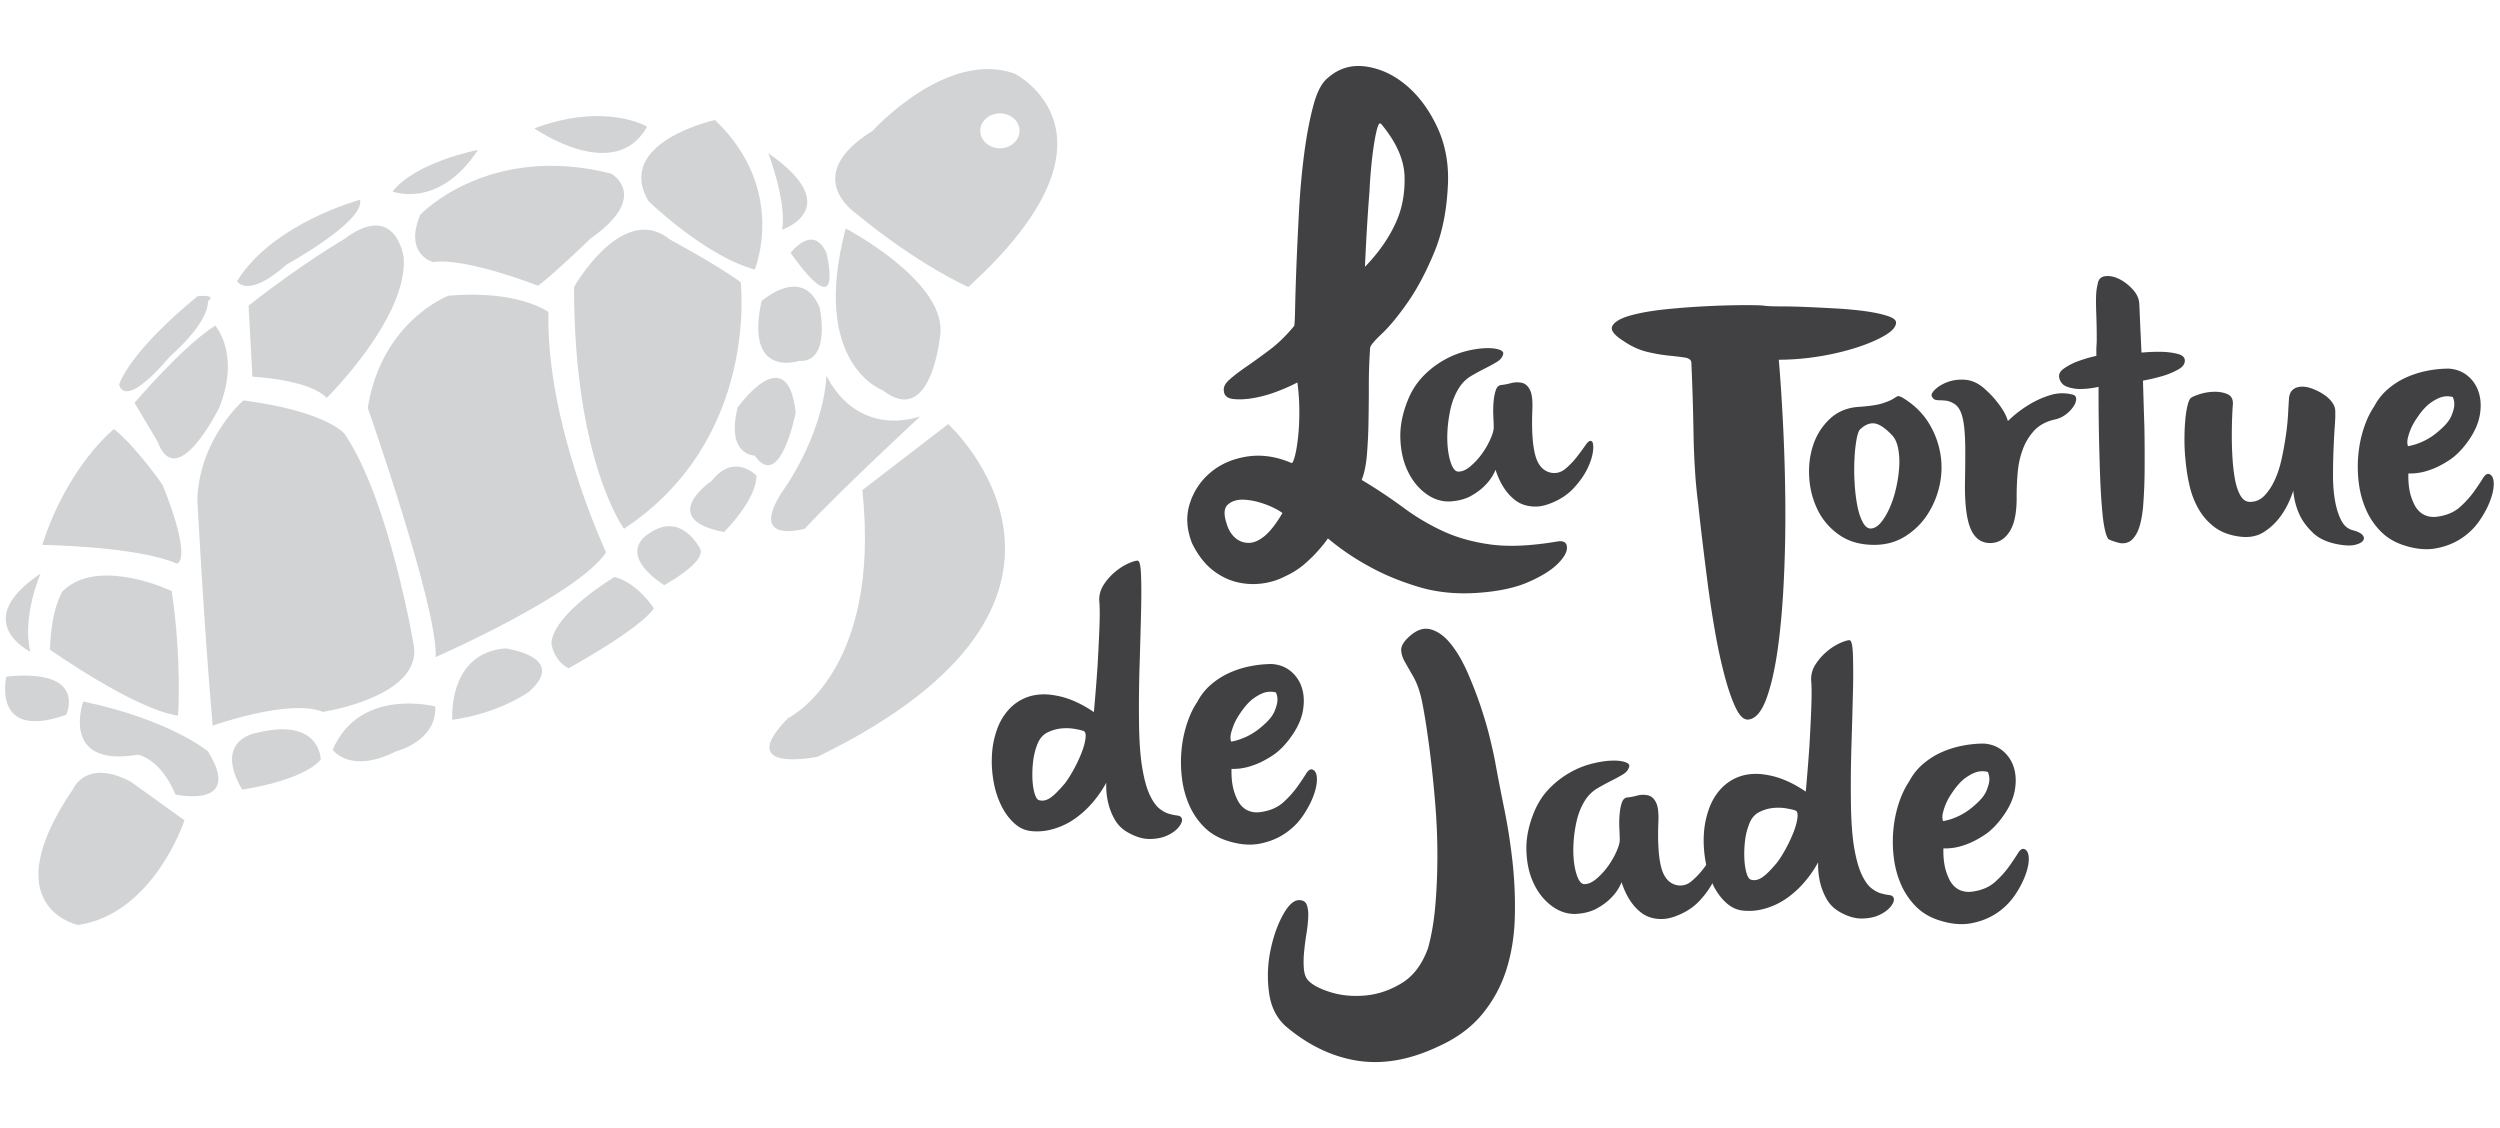 <svg xmlns="http://www.w3.org/2000/svg" width="246" height="111"><path fill="#414042" d="M117.308 53.482c-.554-1.405-.629-2.724-.223-3.961a6.524 6.524 0 0 1 2.076-3.067c.98-.811 2.174-1.319 3.581-1.536 1.405-.21 2.854 0 4.345.643.085.042.192-.172.32-.643.128-.466.233-1.084.318-1.853.086-.767.129-1.629.129-2.589 0-.958-.063-1.904-.192-2.843a17.04 17.04 0 0 1-2.014.895 12.45 12.45 0 0 1-2.301.64c-.746.127-1.406.16-1.981.096-.574-.063-.885-.309-.927-.735-.085-.383.084-.766.512-1.15.426-.384.98-.809 1.661-1.278a70.169 70.169 0 0 0 2.301-1.661c.852-.639 1.662-1.427 2.429-2.363.042-.045.074-.611.097-1.695.021-1.087.063-2.462.126-4.124.065-1.659.151-3.481.256-5.465.106-1.981.276-3.866.511-5.654.233-1.79.533-3.364.896-4.729.36-1.362.839-2.28 1.438-2.749 1.064-.938 2.301-1.311 3.707-1.119 1.406.192 2.716.791 3.931 1.791 1.214 1 2.227 2.332 3.035 3.994.81 1.662 1.193 3.493 1.15 5.496-.086 2.684-.532 5.007-1.343 6.967-.808 1.96-1.683 3.609-2.62 4.952-.937 1.342-1.789 2.377-2.556 3.102-.768.725-1.15 1.191-1.15 1.405a51.176 51.176 0 0 0-.127 3.675c0 1.258-.011 2.472-.033 3.643a47.34 47.34 0 0 1-.16 3.229c-.086.979-.255 1.788-.511 2.427a51.194 51.194 0 0 1 4.09 2.717 22.266 22.266 0 0 0 3.932 2.335c1.385.637 2.95 1.073 4.698 1.308 1.746.233 3.898.138 6.455-.286.638-.128.979.042 1.022.51.04.471-.256 1.023-.896 1.663-.639.639-1.618 1.246-2.939 1.822-1.321.572-3.025.925-5.112 1.055-2.046.126-3.94-.076-5.688-.607-1.748-.534-3.282-1.161-4.604-1.886a24.356 24.356 0 0 1-4.281-2.876c-.256.382-.599.81-1.023 1.275-.341.387-.766.801-1.277 1.248a7.928 7.928 0 0 1-1.854 1.182 6.843 6.843 0 0 1-2.365.736 6.75 6.75 0 0 1-2.524-.159c-.83-.214-1.619-.619-2.366-1.215-.745-.603-1.395-1.452-1.949-2.563zm3.387-1.978c.171.597.448 1.064.832 1.404.384.341.831.511 1.342.511.512 0 1.044-.234 1.598-.7.552-.469 1.129-1.215 1.727-2.24-.47-.339-1.065-.638-1.791-.894-.725-.255-1.406-.394-2.045-.415-.638-.021-1.15.139-1.534.479-.385.341-.427.958-.129 1.855zm13.615-25.248c1.362-1.405 2.385-2.877 3.066-4.409.597-1.319.873-2.813.832-4.474-.044-1.662-.811-3.387-2.302-5.177-.127-.128-.245-.021-.351.319-.106.34-.215.831-.32 1.471a34.45 34.45 0 0 0-.288 2.235 49.29 49.29 0 0 0-.19 2.621c-.171 2.132-.32 4.603-.447 7.414z"/><path fill="#414042" d="M147.914 34.836c-.071.31-.275.568-.609.77-.334.204-.717.411-1.146.629-.43.213-.872.452-1.326.717a3.62 3.62 0 0 0-1.146 1.038c-.478.692-.812 1.517-1.004 2.471-.19.956-.281 1.869-.27 2.74.013.872.121 1.626.324 2.258.202.632.46.948.77.948.382 0 .781-.178 1.199-.536a6.956 6.956 0 0 0 1.13-1.236c.335-.467.608-.944.822-1.434.216-.489.323-.864.323-1.128 0-.263-.012-.627-.036-1.092a10.58 10.58 0 0 1 .019-1.381c.034-.452.106-.848.215-1.183.107-.333.292-.511.555-.536.264-.022.579-.083.95-.18a2.287 2.287 0 0 1 1.056-.034c.335.07.604.303.807.698.204.394.281 1.069.233 2.023-.072 1.935.023 3.398.287 4.389.263.99.773 1.57 1.54 1.737.524.096.996-.029 1.415-.376a7.402 7.402 0 0 0 1.128-1.165c.334-.429.621-.817.86-1.164.239-.345.43-.483.573-.411.166.071.226.369.179.896-.048.525-.227 1.117-.537 1.772-.311.657-.771 1.314-1.379 1.972-.61.655-1.392 1.163-2.347 1.521-.503.191-.967.287-1.396.287s-.818-.061-1.166-.18a2.889 2.889 0 0 1-.913-.503 5.054 5.054 0 0 1-.717-.716c-.478-.595-.859-1.336-1.146-2.22a4.64 4.64 0 0 1-1.002 1.504c-.358.383-.824.734-1.398 1.058-.573.323-1.277.507-2.113.555-.836.023-1.625-.237-2.363-.789-.741-.549-1.332-1.289-1.773-2.221-.443-.932-.682-2.012-.718-3.241-.035-1.23.233-2.526.808-3.887a7.155 7.155 0 0 1 1.503-2.256 8.984 8.984 0 0 1 1.989-1.523 8.67 8.67 0 0 1 2.113-.86 9.375 9.375 0 0 1 1.898-.305c.561-.024 1.016.019 1.362.125.345.108.495.258.447.449zm27.12.562c.163 1.913.307 4.101.427 6.563.123 2.462.194 4.997.215 7.6.02 2.605-.03 5.158-.154 7.662-.121 2.503-.324 4.752-.607 6.745-.287 1.995-.663 3.613-1.129 4.854-.47 1.242-1.051 1.901-1.741 1.983-.45.042-.864-.347-1.253-1.16-.387-.814-.754-1.872-1.097-3.173a51.673 51.673 0 0 1-.947-4.397 102.545 102.545 0 0 1-.731-4.823 472.764 472.764 0 0 1-.551-4.424 198.166 198.166 0 0 1-.367-3.268 47.417 47.417 0 0 1-.304-3.176 73.168 73.168 0 0 1-.153-3.782 245.162 245.162 0 0 0-.215-6.961c-.04-.244-.252-.396-.641-.457a27.334 27.334 0 0 0-1.523-.185 16.767 16.767 0 0 1-2.139-.365c-.794-.185-1.578-.539-2.352-1.067-.977-.613-1.342-1.12-1.098-1.527.243-.405.843-.743 1.801-1.008.956-.263 2.136-.467 3.542-.61a81.702 81.702 0 0 1 7.752-.397c1.039 0 1.657.021 1.861.062.326.04.865.062 1.618.062.754 0 1.607.02 2.563.062.957.041 1.954.092 2.992.151 1.038.061 1.983.152 2.839.274.854.122 1.557.274 2.105.458.551.184.824.397.824.642 0 .407-.355.824-1.068 1.252s-1.627.822-2.746 1.19a25.218 25.218 0 0 1-3.724.885 24.768 24.768 0 0 1-3.999.335z"/><path fill="#414042" d="M187.225 39.137c1.099.671 1.945 1.489 2.543 2.456a8.437 8.437 0 0 1 1.163 3.044 8.08 8.08 0 0 1-.089 3.171 8.535 8.535 0 0 1-1.201 2.849 7.07 7.07 0 0 1-2.13 2.095c-.859.551-1.84.837-2.938.86-1.387.025-2.552-.28-3.494-.912a6.405 6.405 0 0 1-2.168-2.42 8.275 8.275 0 0 1-.876-3.206c-.086-1.158.041-2.243.375-3.259s.885-1.881 1.648-2.598c.762-.716 1.72-1.11 2.866-1.184 1.051-.07 1.815-.185 2.292-.34.479-.154.823-.297 1.04-.43.214-.133.363-.221.447-.268s.259.001.522.142zm-4.193 3.117c-.143.145-.264.491-.357 1.04-.096.55-.163 1.194-.198 1.935-.034.742-.03 1.518.019 2.328.047.813.139 1.554.268 2.222.133.669.316 1.218.556 1.648.239.429.525.621.859.572.335-.047.658-.267.968-.662.311-.394.592-.884.842-1.468.251-.586.454-1.23.609-1.936.155-.703.251-1.391.287-2.06a6.921 6.921 0 0 0-.125-1.827c-.12-.549-.323-.967-.61-1.253-.668-.693-1.235-1.068-1.7-1.129-.469-.06-.941.138-1.418.59zm9.172-2.578c-.265-.144-.503-.228-.718-.25a5.365 5.365 0 0 0-.592-.037c-.178 0-.332-.019-.465-.053-.131-.036-.245-.148-.339-.34-.073-.168.04-.395.339-.681.299-.288.699-.526 1.201-.717.501-.19 1.062-.269 1.682-.233.621.036 1.22.281 1.793.735.5.431.913.841 1.234 1.235.322.394.58.745.771 1.057.214.358.37.705.465 1.041a11.457 11.457 0 0 1 2.079-1.612 9.138 9.138 0 0 1 2.077-.936 3.952 3.952 0 0 1 2.292-.033c.191.071.282.221.271.447-.013.227-.108.472-.288.733a3.283 3.283 0 0 1-.733.754 2.761 2.761 0 0 1-1.112.5c-.834.193-1.498.552-1.988 1.076a5.516 5.516 0 0 0-1.126 1.844 8.569 8.569 0 0 0-.503 2.259 26.15 26.15 0 0 0-.107 2.312c.023 1.55-.19 2.704-.646 3.454-.454.754-1.062 1.154-1.827 1.201-.883.047-1.54-.358-1.969-1.217-.43-.861-.646-2.317-.646-4.372.023-1.29.035-2.412.035-3.368 0-.955-.035-1.761-.106-2.417-.07-.656-.191-1.177-.358-1.558-.168-.382-.406-.657-.716-.824z"/><path fill="#414042" d="M206.425 27.89c.072-.431.323-.67.754-.717.429-.046.884.047 1.36.286s.919.581 1.326 1.022c.405.441.619.925.644 1.449l.072 1.685c.023.572.048 1.087.072 1.54.022.552.048 1.064.069 1.541.813-.072 1.529-.096 2.15-.072.551.024 1.04.097 1.471.216.429.12.644.335.644.646 0 .334-.209.619-.627.858s-.89.442-1.415.611c-.62.19-1.313.355-2.077.499.047 1.601.094 3.153.142 4.658.024 1.312.03 2.687.02 4.119a48.817 48.817 0 0 1-.161 3.762c-.121 1.076-.306 1.862-.556 2.365-.251.501-.532.823-.841.967a1.43 1.43 0 0 1-.968.091 6.79 6.79 0 0 1-.932-.306c-.144-.049-.275-.3-.394-.752-.119-.453-.216-1.04-.287-1.756a52.605 52.605 0 0 1-.18-2.418 91.628 91.628 0 0 1-.106-2.741 224.314 224.314 0 0 1-.108-7.379 8.32 8.32 0 0 1-1.792.214c-.477 0-.92-.076-1.326-.231-.404-.155-.655-.448-.751-.878-.071-.335.079-.634.447-.896a6.134 6.134 0 0 1 1.273-.681 13.525 13.525 0 0 1 1.933-.573v-.573c0-.167.006-.341.02-.519.012-.179.018-.329.018-.448a59.9 59.9 0 0 0-.037-2.327c-.023-.599-.035-1.094-.035-1.488s.012-.717.035-.968c.024-.252.072-.52.143-.806zm13.292 11.893c-.024.239-.049.645-.072 1.219-.023.572-.036 1.213-.036 1.917s.023 1.438.071 2.202c.049.765.133 1.463.251 2.096.12.634.3 1.153.537 1.561.239.405.55.607.933.607.548 0 1.021-.202 1.414-.607.394-.407.734-.921 1.021-1.542.285-.62.513-1.32.681-2.096a34.27 34.27 0 0 0 .412-2.275c.106-.738.179-1.431.215-2.077.035-.646.065-1.147.09-1.506.023-.429.148-.739.375-.931.228-.192.508-.291.844-.304.333-.013.692.054 1.072.197.383.144.741.32 1.076.537.334.215.608.459.824.733.215.274.334.545.357.806.025.358.014.879-.035 1.559-.048.68-.091 1.445-.125 2.293-.035.849-.054 1.72-.054 2.615s.065 1.719.196 2.472c.132.752.334 1.397.61 1.935.272.539.662.866 1.162.985.453.12.764.276.932.466.167.192.186.377.056.555-.132.18-.394.316-.788.412-.396.096-.927.084-1.595-.035-1.1-.19-1.948-.574-2.544-1.146-.598-.574-1.04-1.168-1.326-1.791a6.898 6.898 0 0 1-.608-2.364c-.312.955-.717 1.78-1.217 2.471a5.935 5.935 0 0 1-1.666 1.595c-.683.442-1.513.592-2.489.447-.98-.143-1.787-.46-2.42-.948a5.944 5.944 0 0 1-1.541-1.771 8.446 8.446 0 0 1-.877-2.277 18.052 18.052 0 0 1-.396-2.489c-.07-.67-.106-1.337-.106-2.007 0-.667.023-1.291.073-1.86a9.797 9.797 0 0 1 .214-1.471c.096-.407.202-.669.321-.788.144-.12.441-.251.896-.394a5.026 5.026 0 0 1 1.415-.233c.489-.011.925.066 1.309.233.382.165.561.497.538.999zm13.899.215a5.624 5.624 0 0 1 1.325-1.683 7.353 7.353 0 0 1 1.81-1.165 9.519 9.519 0 0 1 2.077-.664 11.055 11.055 0 0 1 2.131-.214c.717.048 1.333.281 1.845.697.516.42.88.956 1.094 1.614.216.656.258 1.391.125 2.203-.131.812-.483 1.636-1.056 2.473-.622.905-1.285 1.587-1.99 2.041-.703.455-1.354.775-1.951.968a5.58 5.58 0 0 1-2.041.321c-.025.907.07 1.685.285 2.33.096.285.21.554.341.806.13.25.304.471.521.663.213.191.477.327.786.41.312.084.667.09 1.075.02.859-.145 1.559-.461 2.095-.949a9.6 9.6 0 0 0 1.344-1.486c.358-.503.65-.938.878-1.31.227-.368.448-.507.664-.411.262.119.398.417.411.895.012.479-.103 1.039-.342 1.686-.238.643-.592 1.307-1.056 1.988a6.496 6.496 0 0 1-1.774 1.737c-.715.478-1.54.805-2.472.982-.932.183-1.971.092-3.117-.267-.93-.286-1.706-.739-2.327-1.363a6.967 6.967 0 0 1-1.469-2.148 9.36 9.36 0 0 1-.717-2.615 12.711 12.711 0 0 1-.055-2.776c.085-.918.262-1.796.537-2.632s.615-1.553 1.023-2.151zm3.331 3.904a5.217 5.217 0 0 0 1.038-.286 6.01 6.01 0 0 0 1.095-.536c.395-.238.816-.574 1.271-1.005.429-.404.722-.799.876-1.182.156-.382.245-.704.271-.967a1.746 1.746 0 0 0-.145-.861 2.078 2.078 0 0 0-1.074 0c-.334.097-.705.287-1.111.574s-.823.741-1.254 1.362c-.335.479-.573.902-.716 1.271a5.653 5.653 0 0 0-.286.915c-.049.287-.037.526.035.715zM107.638 70.07c.144-1.6.265-3.104.359-4.513.071-1.218.132-2.425.179-3.618.049-1.195.049-2.103 0-2.725a2.589 2.589 0 0 1 .412-1.646 5.507 5.507 0 0 1 1.129-1.289c.43-.36.859-.634 1.29-.825.43-.192.739-.286.931-.286s.304.478.34 1.432c.036.956.036 2.191 0 3.708-.036 1.519-.083 3.23-.142 5.141a131.712 131.712 0 0 0-.055 5.768c.024 1.791.131 3.249.323 4.37.191 1.124.436 2.002.733 2.634.299.634.615 1.082.951 1.344.334.264.656.438.967.52.31.084.574.138.788.162.214.022.359.105.431.252.095.214.017.488-.234.82-.251.336-.62.623-1.11.861-.49.238-1.07.365-1.739.377-.667.012-1.373-.186-2.113-.593-.621-.333-1.087-.781-1.397-1.343a6.191 6.191 0 0 1-.646-1.665 7.358 7.358 0 0 1-.178-1.935 11.13 11.13 0 0 1-1.863 2.509c-.312.31-.658.607-1.039.895a7.128 7.128 0 0 1-2.724 1.254 5.562 5.562 0 0 1-1.683.107c-.645-.048-1.225-.306-1.737-.771-.515-.466-.943-1.05-1.29-1.754a8.818 8.818 0 0 1-.753-2.364 11.22 11.22 0 0 1-.16-2.615 8.828 8.828 0 0 1 .501-2.508 5.7 5.7 0 0 1 1.253-2.06 4.634 4.634 0 0 1 1.29-.933c.454-.216.914-.352 1.379-.412s.932-.061 1.399 0c.465.061.899.15 1.306.269.956.287 1.923.764 2.902 1.432zm-5.587 3.226a6.895 6.895 0 0 0-.412 1.809 10.732 10.732 0 0 0-.037 1.737c.037.526.114.968.233 1.325.12.358.263.55.43.573.334.096.686.024 1.057-.215.37-.238.864-.728 1.486-1.468.287-.384.579-.849.877-1.397.298-.55.548-1.087.752-1.614.203-.523.329-.988.377-1.396.048-.405-.013-.645-.18-.717-.191-.07-.495-.143-.914-.215a4.931 4.931 0 0 0-1.325-.035 3.845 3.845 0 0 0-1.362.412c-.44.228-.768.628-.982 1.201zm15.763-4.229a5.682 5.682 0 0 1 1.325-1.684 7.494 7.494 0 0 1 1.808-1.164 9.26 9.26 0 0 1 2.078-.662 10.988 10.988 0 0 1 2.132-.217c.716.051 1.332.282 1.845.701a3.37 3.37 0 0 1 1.093 1.611c.215.655.256 1.391.125 2.203-.132.813-.484 1.637-1.057 2.473-.621.907-1.282 1.587-1.987 2.041s-1.356.777-1.953.966a5.593 5.593 0 0 1-2.042.324c-.024.908.073 1.684.288 2.328.096.286.208.555.341.807.13.252.303.472.519.662.215.191.478.33.789.412.309.084.667.09 1.075.018.858-.144 1.557-.459 2.096-.949a9.51 9.51 0 0 0 1.343-1.486c.358-.502.65-.938.878-1.307.226-.371.447-.508.663-.414.263.121.4.419.412.896.011.478-.102 1.038-.34 1.684-.24.646-.592 1.308-1.057 1.988s-1.058 1.26-1.775 1.737c-.715.479-1.541.807-2.472.985-.929.18-1.969.091-3.116-.27-.931-.287-1.708-.738-2.328-1.359a7.061 7.061 0 0 1-1.469-2.149 9.41 9.41 0 0 1-.717-2.616 12.712 12.712 0 0 1-.053-2.776c.083-.918.262-1.797.538-2.634.27-.835.611-1.55 1.018-2.149zm3.331 3.907c.31-.049.657-.143 1.039-.289a5.974 5.974 0 0 0 1.093-.537c.394-.237.818-.572 1.271-1.001.431-.408.722-.8.878-1.182.154-.383.244-.707.27-.968a1.74 1.74 0 0 0-.145-.861 2.06 2.06 0 0 0-1.075 0c-.335.097-.704.287-1.109.574-.407.287-.824.74-1.254 1.36-.335.478-.572.902-.716 1.272-.143.37-.239.676-.287.915-.048.287-.037.525.035.717z"/><g fill="#414042"><path d="M128.702 96.449c.424.463 1.167.858 2.229 1.185 1.062.328 2.21.435 3.444.319 1.233-.116 2.423-.521 3.562-1.216 1.137-.693 1.997-1.834 2.574-3.417.347-1.232.589-2.642.725-4.224.135-1.583.203-3.214.203-4.893s-.068-3.349-.203-5.008a118.622 118.622 0 0 0-.463-4.631 98.807 98.807 0 0 0-.521-3.735c-.174-1.06-.317-1.821-.434-2.286-.192-.771-.443-1.428-.752-1.968-.311-.539-.58-1.013-.813-1.418-.229-.405-.355-.791-.375-1.16-.021-.365.183-.761.608-1.185.77-.771 1.514-1.07 2.229-.898.714.173 1.38.638 1.996 1.39.618.752 1.177 1.699 1.68 2.838.5 1.139.945 2.286 1.332 3.444.384 1.156.693 2.229.926 3.213.231.982.386 1.688.463 2.111.268 1.469.579 3.061.927 4.777.348 1.719.616 3.483.812 5.298.191 1.813.257 3.617.202 5.411-.059 1.796-.339 3.486-.84 5.065a12.998 12.998 0 0 1-2.373 4.344c-1.083 1.312-2.529 2.373-4.343 3.183-2.78 1.312-5.414 1.773-7.902 1.39-2.488-.388-4.833-1.504-7.035-3.357-.926-.812-1.486-1.912-1.679-3.3a12.214 12.214 0 0 1 .116-4.111c.269-1.351.674-2.526 1.217-3.53.54-1.002 1.08-1.506 1.62-1.506.384 0 .636.155.752.463.116.31.165.705.145 1.187a13.922 13.922 0 0 1-.172 1.622 27.533 27.533 0 0 0-.232 1.795 9.41 9.41 0 0 0-.028 1.649c.035.502.17.889.403 1.159zm31.613-21.023c-.072.308-.275.566-.608.769-.334.203-.716.412-1.147.626-.43.216-.872.455-1.326.719a3.631 3.631 0 0 0-1.146 1.038c-.478.693-.813 1.517-1.003 2.471a13.135 13.135 0 0 0-.27 2.741c.013.872.12 1.625.323 2.257.202.633.461.95.77.95.381 0 .782-.181 1.199-.537.419-.36.794-.771 1.131-1.237.333-.466.607-.943.823-1.433.215-.489.323-.866.323-1.13 0-.26-.012-.626-.038-1.091-.023-.467-.018-.925.02-1.38.035-.452.107-.847.214-1.182.108-.335.294-.514.556-.538.263-.023.58-.083.949-.179a2.27 2.27 0 0 1 1.058-.035c.334.072.603.304.806.698s.28 1.069.232 2.024c-.071 1.933.024 3.396.288 4.388.263.991.775 1.571 1.538 1.737a1.65 1.65 0 0 0 1.417-.376 7.447 7.447 0 0 0 1.128-1.165c.334-.429.621-.816.86-1.163.237-.346.429-.484.574-.412.164.071.226.37.177.896-.048.523-.227 1.117-.537 1.772-.309.657-.769 1.312-1.38 1.972-.607.655-1.39 1.163-2.346 1.521-.501.19-.967.286-1.396.286s-.818-.061-1.163-.179a2.915 2.915 0 0 1-.915-.502 4.909 4.909 0 0 1-.717-.717c-.479-.597-.858-1.338-1.146-2.222a4.62 4.62 0 0 1-1.003 1.507c-.357.381-.824.732-1.397 1.055-.572.323-1.277.508-2.113.555-.836.025-1.625-.238-2.363-.787-.741-.55-1.334-1.29-1.774-2.221-.441-.932-.681-2.012-.716-3.242-.037-1.23.232-2.525.806-3.888.381-.883.882-1.635 1.505-2.255a8.994 8.994 0 0 1 1.987-1.524 8.649 8.649 0 0 1 2.114-.859c.704-.179 1.338-.281 1.899-.304.56-.024 1.013.017 1.36.125.345.108.495.258.447.451z"/><path d="M177.689 77.895c.145-1.599.263-3.103.359-4.513.072-1.218.131-2.424.178-3.618.048-1.195.048-2.101 0-2.722a2.607 2.607 0 0 1 .412-1.648c.322-.5.698-.932 1.13-1.29a5.623 5.623 0 0 1 1.287-.825c.432-.19.741-.285.933-.285.193 0 .305.479.341 1.434a64.61 64.61 0 0 1 0 3.707c-.036 1.517-.084 3.23-.143 5.141a128.673 128.673 0 0 0-.055 5.769c.024 1.79.13 3.248.321 4.369.193 1.125.438 2.002.736 2.634.298.633.613 1.082.949 1.343.334.265.656.438.967.521.31.083.574.137.788.161.214.023.36.104.431.251.094.214.017.489-.233.822-.25.335-.621.622-1.11.86-.489.24-1.069.363-1.738.375-.668.014-1.373-.185-2.113-.59-.621-.335-1.086-.782-1.396-1.344a6.132 6.132 0 0 1-.646-1.667 7.467 7.467 0 0 1-.181-1.933 11.029 11.029 0 0 1-1.861 2.507c-.311.312-.657.608-1.039.896s-.8.537-1.254.753a7.136 7.136 0 0 1-1.469.501 5.537 5.537 0 0 1-1.683.107c-.645-.046-1.225-.305-1.738-.771-.515-.465-.944-1.051-1.289-1.754a8.766 8.766 0 0 1-.753-2.365 11.324 11.324 0 0 1-.161-2.615 8.822 8.822 0 0 1 .502-2.508c.286-.8.702-1.488 1.254-2.059a4.595 4.595 0 0 1 1.289-.933 4.543 4.543 0 0 1 1.379-.412 5.535 5.535 0 0 1 1.397 0c.465.06.9.149 1.308.269.956.285 1.922.765 2.901 1.432zm-5.585 3.226a6.82 6.82 0 0 0-.414 1.808 10.718 10.718 0 0 0-.036 1.736c.036.527.113.969.231 1.327.121.358.266.549.431.573.335.097.687.024 1.058-.215.37-.238.866-.729 1.485-1.468.288-.383.581-.849.88-1.398.295-.549.547-1.085.751-1.611.204-.524.328-.99.377-1.397.048-.406-.014-.646-.179-.717-.192-.072-.497-.143-.915-.215a4.809 4.809 0 0 0-1.325-.035 3.805 3.805 0 0 0-1.361.412c-.442.226-.772.625-.983 1.2zm15.759-4.227a5.683 5.683 0 0 1 1.327-1.684 7.483 7.483 0 0 1 1.809-1.167 9.487 9.487 0 0 1 2.076-.661c.73-.144 1.439-.215 2.134-.215.717.05 1.331.281 1.844.698a3.4 3.4 0 0 1 1.094 1.611c.214.659.257 1.393.125 2.204-.133.812-.484 1.637-1.059 2.473-.62.906-1.281 1.588-1.987 2.041-.705.456-1.355.778-1.952.968a5.608 5.608 0 0 1-2.042.322c-.024.908.072 1.685.288 2.327.094.287.207.557.338.809.133.25.305.472.521.663.213.191.477.329.787.408.31.086.668.092 1.075.02.859-.143 1.558-.459 2.095-.948a9.655 9.655 0 0 0 1.345-1.485c.357-.502.648-.939.878-1.31.226-.369.445-.507.661-.411.263.119.4.417.413.896.012.478-.104 1.038-.343 1.685a9.182 9.182 0 0 1-1.055 1.987 6.487 6.487 0 0 1-1.772 1.737c-.718.478-1.542.805-2.474.983-.931.182-1.97.092-3.116-.268-.932-.285-1.707-.739-2.328-1.361a7.048 7.048 0 0 1-1.469-2.149 9.431 9.431 0 0 1-.718-2.614 12.775 12.775 0 0 1-.053-2.776c.084-.92.262-1.799.537-2.633.275-.838.616-1.554 1.021-2.15zm3.333 3.903a5.289 5.289 0 0 0 1.039-.287 5.93 5.93 0 0 0 1.093-.536c.393-.237.817-.574 1.271-1.004.431-.405.723-.799.878-1.182.155-.382.245-.703.269-.968a1.73 1.73 0 0 0-.143-.86 2.06 2.06 0 0 0-1.075 0c-.336.096-.704.287-1.109.573-.408.287-.826.742-1.256 1.361-.334.479-.572.903-.716 1.272a5.978 5.978 0 0 0-.287.914c-.048.287-.036.526.036.717z"/></g><g fill="#D1D3D4"><path d="M93.305 41.729l-8.448 6.496c1.891 18.025-7.313 22.439-7.313 22.439-5.422 5.518 2.9 3.801 2.9 3.801 31.775-15.448 12.861-32.736 12.861-32.736zM7.185 77.653c-7.945 11.649.503 13.367.503 13.367 7.439-1.105 10.466-10.3 10.466-10.3l-5.296-3.803c-4.413-2.328-5.673.736-5.673.736zm76.032-55.174c-3.528 13.364 3.657 15.938 3.657 15.938 4.918 3.802 5.674-5.763 5.674-5.763.253-5.15-9.331-10.175-9.331-10.175zm-4.034 29.549c3.657-3.924 11.348-11.035 11.348-11.035-6.683 1.96-9.205-4.046-9.205-4.046-.378 6.13-4.413 11.523-4.413 11.523-3.278 5.151 2.27 3.558 2.27 3.558zM72.878 27.75c-2.775-1.961-6.935-4.169-6.935-4.169-4.666-3.8-9.458 4.66-9.458 4.66 0 17.165 4.917 23.787 4.917 23.787C74.77 43.199 72.878 27.75 72.878 27.75zM59.639 54.357s-5.927-12.628-5.674-23.663c0 0-3.027-2.208-9.835-1.596 0 0-6.557 2.453-7.944 11.035 0 0 6.935 19.741 6.683 24.522 0 .001 13.996-6.13 16.77-10.298zm-18.914 9.197s-2.396-14.347-6.809-20.846c0 0-1.64-2.207-9.962-3.309 0 0-4.286 3.678-4.539 9.686 0 0 .631 12.262 1.512 22.315 0 0 7.566-2.698 10.845-1.349 0 .001 9.709-1.471 8.953-6.497zM6.176 58.158s-1.135 1.594-1.261 5.764c0 0 8.322 5.885 12.609 6.498 0 0 .379-5.518-.63-12.262 0 0-7.188-3.433-10.718 0zm9.835-10.423s-2.522-3.678-4.792-5.517c0 0-4.54 3.557-7.061 11.402 0 0 9.331.122 13.24 1.84-.001.001 1.639-.122-1.387-7.725zm-2.775-8.091l2.27 3.801c1.892 5.149 6.053-3.311 6.053-3.311 2.144-5.272-.379-8.093-.379-8.093-3.152 1.963-7.944 7.603-7.944 7.603zm11.223-9.565l.378 6.989s5.549.245 7.314 2.085c0 0 8.069-7.969 7.565-13.855 0 0-.757-5.641-5.926-1.717 0 0-4.036 2.331-9.331 6.498zm35.684-12.995c-12.105-3.067-18.788 4.046-18.788 4.046-1.64 3.923 1.26 4.659 1.26 4.659 3.153-.491 10.34 2.328 10.34 2.328 1.765-1.348 5.169-4.658 5.169-4.658 5.928-4.168 2.019-6.375 2.019-6.375zm3.657 2.697s5.548 5.395 10.465 6.743c0 0 3.279-7.847-3.908-14.713 0 .001-9.922 2.154-6.557 7.97zm-.126-7.315s-4.035-2.453-11.096.162c0 0 7.901 5.56 11.096-.162z"/><path d="M47.03 14.754s-6.053 1.145-8.406 4.087c0 0 4.539 1.8 8.406-4.087zM28.2 26.033s7.734-4.249 7.229-6.376c0 0-8.574 2.289-12.104 8.012-.001 0 1.008 1.798 4.875-1.636zm-11.432 8.992s3.698-3.105 3.698-5.396c0 0 1.009-.653-1.009-.49 0 0-6.221 4.904-7.733 8.665 0 .001.336 2.78 5.044-2.779zM.627 66.577s-1.513 6.376 5.885 3.76c0 0 2.185-4.577-5.885-3.76zm7.565 2.452s-2.353 6.54 5.381 5.233c0 0 2.185.326 3.698 3.922 0 0 6.726 1.471 3.194-4.25.001.001-3.697-3.104-12.273-4.905zm16.981 3.106s-4.203.655-1.344 5.56c0 0 5.884-.817 7.733-2.941 0-.001 0-4.254-6.389-2.619zm7.565 1.636s1.682 2.453 6.221.164c0 0 4.035-.981 3.867-4.415 0 0-7.397-1.961-10.088 4.251zm16.981-9.972c-5.716.49-5.211 7.031-5.211 7.031 4.708-.655 7.565-2.78 7.565-2.78 3.866-3.435-2.354-4.251-2.354-4.251zm10.76-7.03s-6.053 3.596-6.22 6.538c0 0 .167 1.636 1.68 2.453 0 0 6.894-3.76 8.406-5.885.001 0-1.512-2.452-3.866-3.106zm3.363-4.251s-3.362 1.798 1.514 5.067c0 0 4.203-2.288 3.529-3.596 0 0-1.849-3.76-5.043-1.471zm6.22-5.232s-5.549 3.761 1.177 5.068c0 0 3.194-3.105 3.194-5.56.001.001-2.185-2.286-4.371.492zm8.239-6.702c-.841-7.356-5.717-.49-5.717-.49-1.176 4.74 1.681 4.74 1.681 4.74 2.523 3.597 4.036-4.25 4.036-4.25zm2.353-10.3c-1.682-4.251-5.716-.654-5.716-.654-1.681 7.684 3.698 5.887 3.698 5.887 3.194.162 2.018-5.233 2.018-5.233zm-3.699-7.682s6.389-2.127-1.345-7.521c0-.001 1.85 4.903 1.345 7.521zm.841 2.288c5.38 7.521 3.53 0 3.53 0-1.345-2.944-3.53 0-3.53 0zM2.981 64.125c-.84-3.433 1.009-7.684 1.009-7.684-7.061 4.741-1.009 7.684-1.009 7.684zm81.204-43.159c6.221 5.149 11.096 7.275 11.096 7.275C111.841 13.2 99.82 7.234 99.82 7.234c-6.724-2.372-13.954 5.639-13.954 5.639-7.145 4.416-1.681 8.093-1.681 8.093zm14.207-9.81c1.067 0 1.933.769 1.933 1.717s-.865 1.717-1.933 1.717c-1.069 0-1.934-.769-1.934-1.717s.865-1.717 1.934-1.717z"/></g></svg>